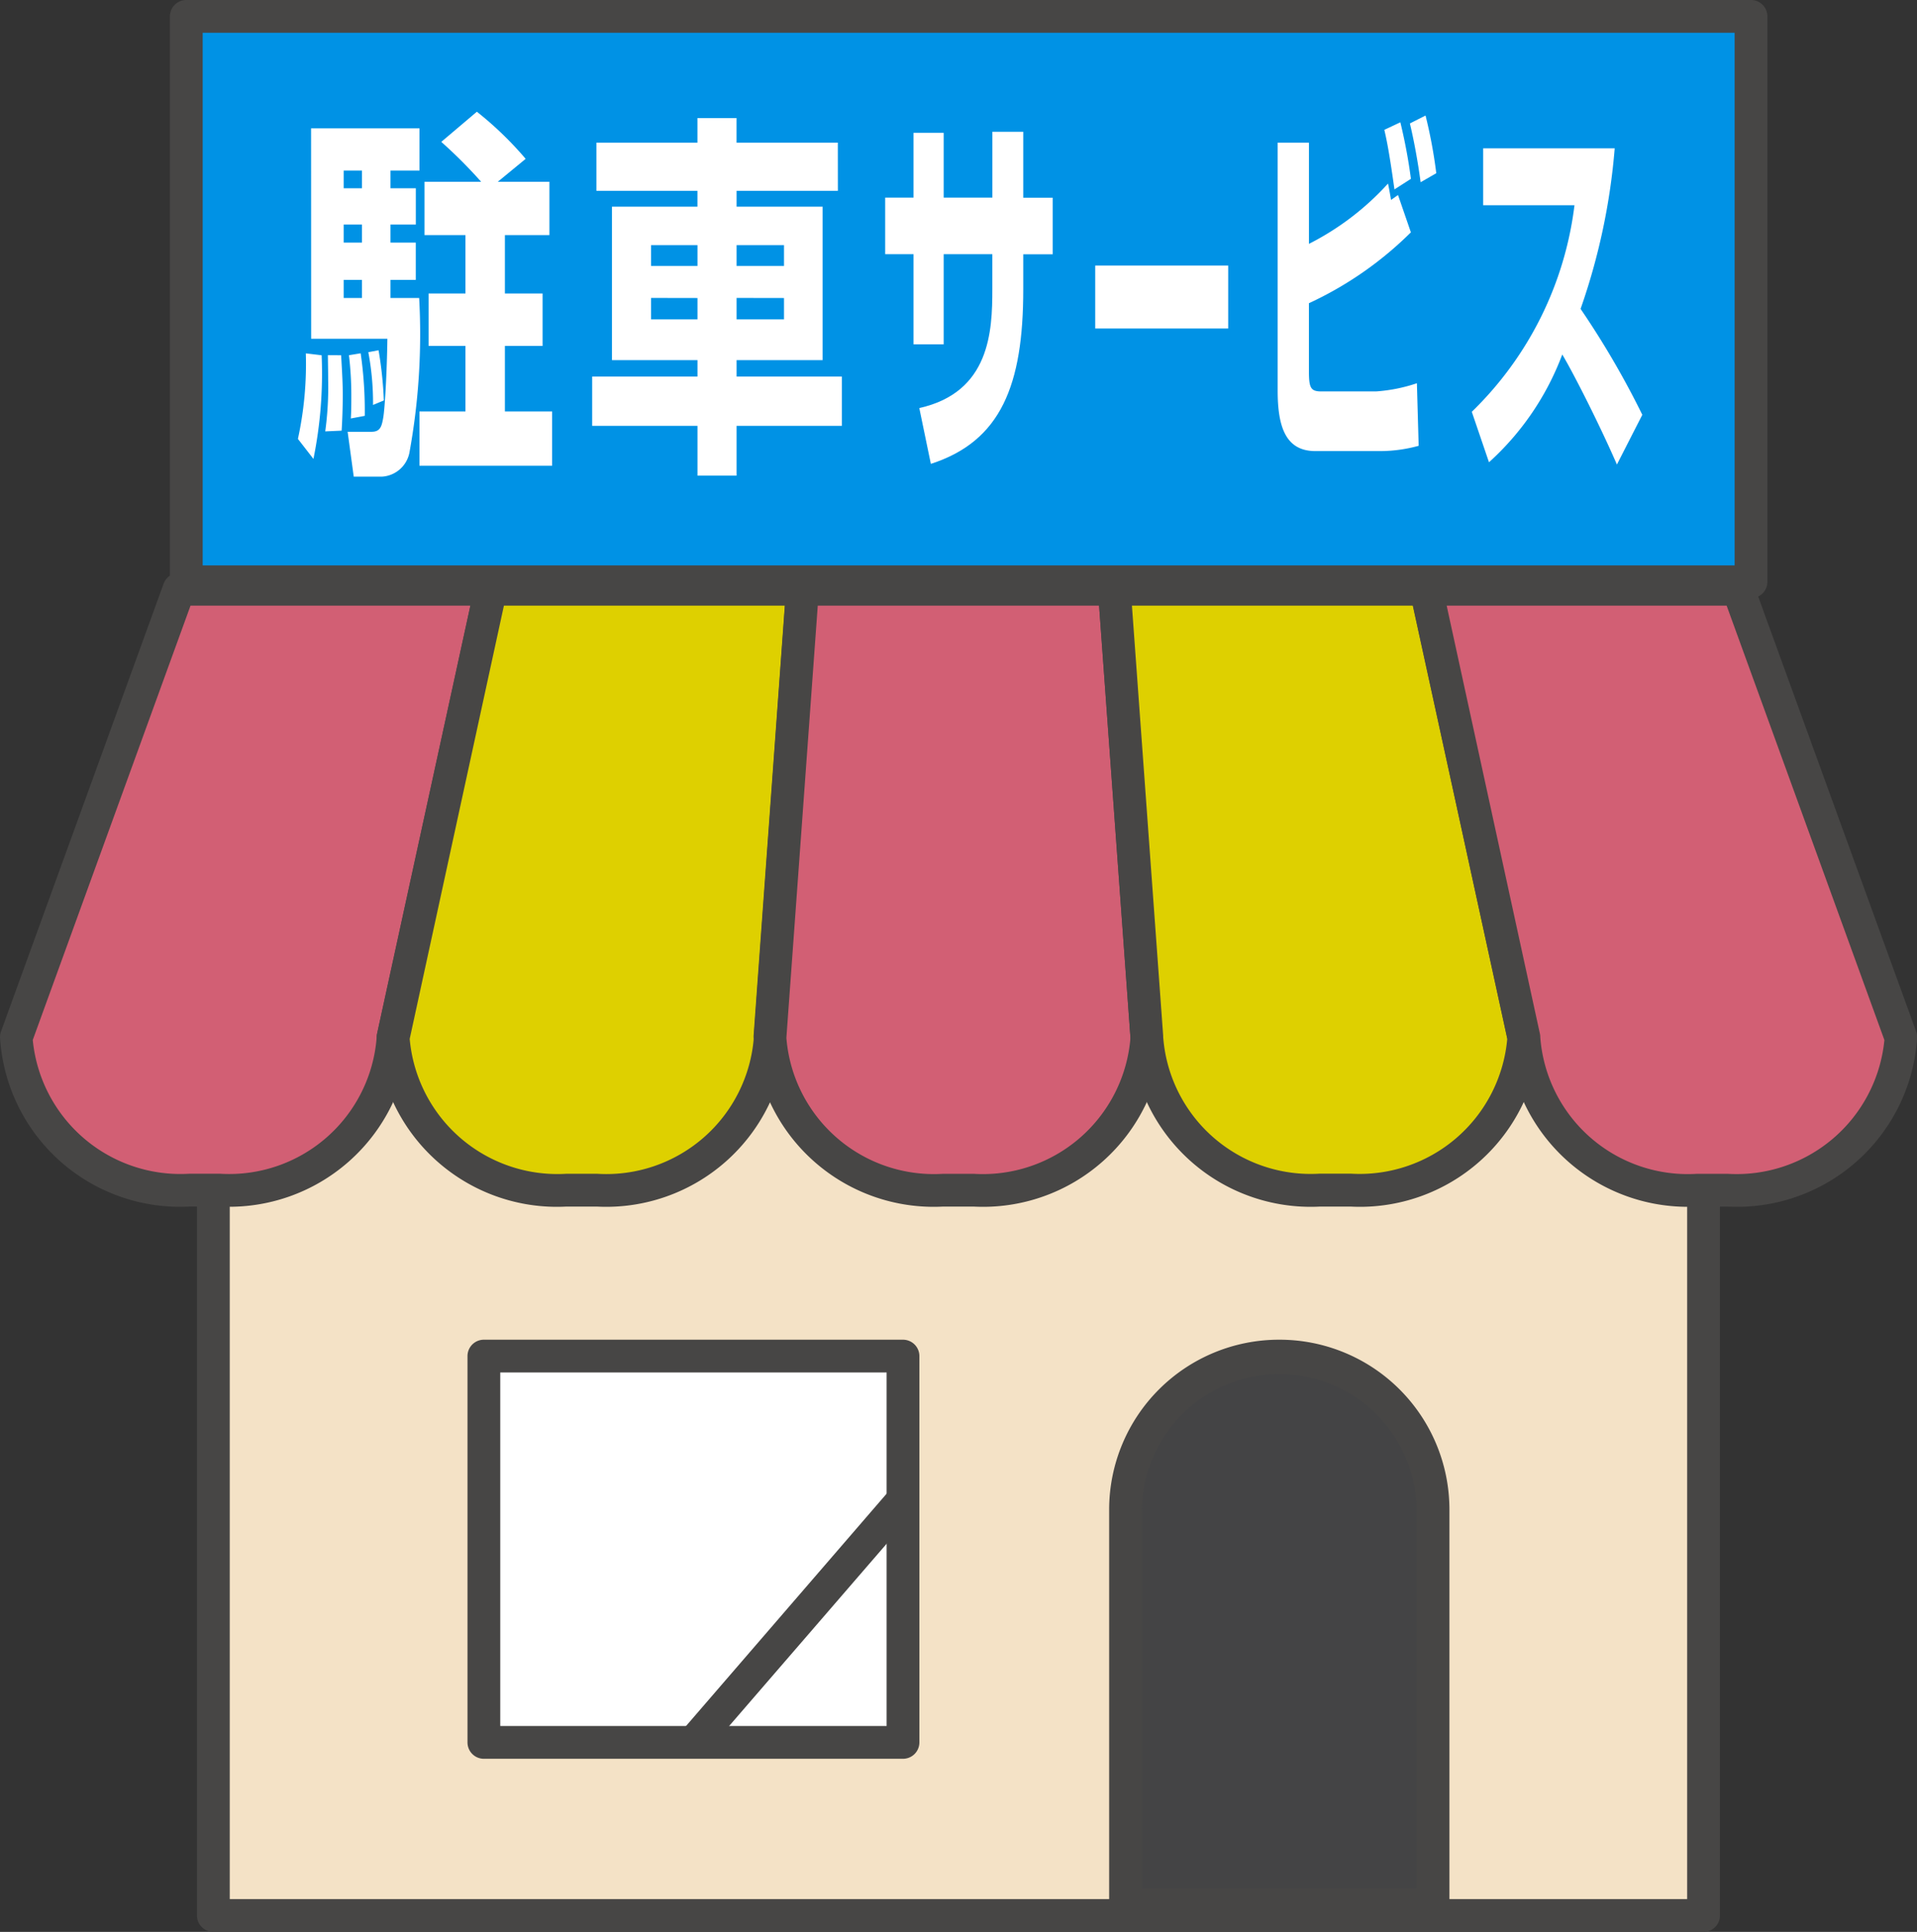 <svg xmlns="http://www.w3.org/2000/svg" width="46.8" height="47.153" viewBox="0 0 46.8 47.153"><rect x="0" y="0" width="46.8" height="47.153" fill="#333333" stroke="none"/><g transform="translate(-366.249 -345.59)"><g transform="translate(370.797 345.99)"><rect width="38.199" height="13.8" fill="#0092e5"/><path d="M0-.4H38.2a.4.4,0,0,1,.4.4V13.8a.4.4,0,0,1-.4.4H0a.4.4,0,0,1-.4-.4V0A.4.4,0,0,1,0-.4ZM37.8.4H.4v13H37.8Z" fill="#474645"/><g transform="translate(2.724 2.328)"><path d="M371.711,353.451a10.462,10.462,0,0,1-.2,2.53l-.379-.488a8.575,8.575,0,0,0,.193-2.088Zm-.258-5.538H374.1v1.03h-.708v.432h.619v.885h-.619v.442h.618v.909h-.618v.442h.7a16.065,16.065,0,0,1-.239,3.781.727.727,0,0,1-.67.58h-.688l-.149-1.095h.58c.213,0,.251-.12.29-.35s.09-1.112.1-1.921h-1.861Zm.734,5.538c.026.458.04.69.04.975s-.014.672-.028.865l-.4.018a7.94,7.94,0,0,0,.071-1.26c0-.258-.006-.425-.006-.6Zm.063-4.508v.432h.446v-.432Zm0,1.317v.442h.446v-.442Zm0,1.351v.442h.446v-.442Zm.414,1.792a9.781,9.781,0,0,1,.1,1.527l-.34.064c.012-.2.012-.357.012-.578a8.263,8.263,0,0,0-.058-.966Zm.437-.074a9.481,9.481,0,0,1,.129,1.225l-.264.11a6.674,6.674,0,0,0-.115-1.288Zm2.505-4.111a11.469,11.469,0,0,0-.974-.975l.869-.736a8.447,8.447,0,0,1,1.191,1.15l-.682.561h1.262v1.3h-1.087v1.426h.92v1.279h-.92v1.6h1.153v1.325H374.1v-1.325h1.122v-1.6h-.9v-1.279h.9v-1.426h-1v-1.3Z" transform="translate(-371.131 -347.508)" fill="#fff"/><path d="M381.815,349.384h-2.473v.386h2.1v3.746h-2.1v.4h2.57v1.205h-2.57v1.214h-.954v-1.214h-2.571v-1.205h2.571v-.4H376.3v-3.746h2.087v-.386h-2.467v-1.176h2.467v-.6h.954v.6h2.473Zm-4.56,1.325v.508h1.133v-.508Zm0,1.289v.523h1.133V352Zm2.087-1.289v.508H380.5v-.508Zm0,1.289v.523H380.5V352Z" transform="translate(-368.632 -347.454)" fill="#fff"/><path d="M383.1,347.826h.754v1.61h.718v1.38h-.718v.856c0,2.337-.544,3.708-2.256,4.26l-.282-1.362c1.731-.386,1.783-1.886,1.783-2.9v-.856h-1.188v2.2h-.736v-2.2h-.692v-1.38h.692v-1.582h.736v1.582H383.1Z" transform="translate(-366.145 -347.338)" fill="#fff"/><path d="M387.072,349.956v1.536h-3.246v-1.536Z" transform="translate(-364.36 -346.202)" fill="#fff"/><path d="M387.494,348.23V350.7a6.669,6.669,0,0,0,1.93-1.472c.023.11.028.138.074.4l.17-.12.314.911a8.742,8.742,0,0,1-2.489,1.73v1.665c0,.414.051.488.308.488h1.328a3.963,3.963,0,0,0,1-.2l.043,1.527a3.549,3.549,0,0,1-.917.129h-1.605c-.718,0-.92-.58-.92-1.472V348.23Zm2.087,1.141c-.133-.957-.2-1.251-.247-1.454l.391-.184a12.969,12.969,0,0,1,.258,1.38Zm.639-.175c-.018-.138-.106-.782-.262-1.435l.382-.193a11.857,11.857,0,0,1,.262,1.408Z" transform="translate(-362.81 -347.476)" fill="#fff"/><path d="M389.822,354.521a8.457,8.457,0,0,0,2.507-5.042H390.1V348.09h3.211a15.655,15.655,0,0,1-.833,3.919,21.179,21.179,0,0,1,1.507,2.585l-.62,1.214c-.416-.957-1.05-2.208-1.334-2.686a6.719,6.719,0,0,1-1.789,2.631Z" transform="translate(-361.163 -347.198)" fill="#fff"/></g></g><g transform="translate(366.649 359.973)"><rect width="36.38" height="25.978" transform="translate(4.809 6.392)" fill="#f4e2c6"/><path d="M0-.4H36.38a.4.4,0,0,1,.4.4V25.978a.4.4,0,0,1-.4.4H0a.4.4,0,0,1-.4-.4V0A.4.4,0,0,1,0-.4ZM35.98.4H.4V25.578H35.98Z" transform="translate(4.809 6.392)" fill="#474645"/><rect width="10.232" height="9.429" transform="translate(11.413 18.716)" fill="#fff"/><path d="M0-.4H10.232a.4.4,0,0,1,.4.4V9.429a.4.4,0,0,1-.4.4H0a.4.4,0,0,1-.4-.4V0A.4.4,0,0,1,0-.4ZM9.832.4H.4V9.029H9.832Z" transform="translate(11.413 18.716)" fill="#474645"/><path d="M370.62,355.109l-3.971,10.933a4,4,0,0,0,4.224,3.734h.748a4,4,0,0,0,4.224-3.734l2.383-10.933Z" transform="translate(-366.649 -355.109)" fill="#d25f74"/><path d="M370.62,354.709h7.608a.4.4,0,0,1,.391.485l-2.374,10.892a4.411,4.411,0,0,1-4.624,4.089h-.748a4.4,4.4,0,0,1-4.624-4.134.4.4,0,0,1,.024-.137l3.971-10.933A.4.4,0,0,1,370.62,354.709Zm7.112.8H370.9l-3.851,10.6a3.621,3.621,0,0,0,3.824,3.265h.748a3.609,3.609,0,0,0,3.824-3.334.4.4,0,0,1,.009-.085Z" transform="translate(-366.649 -355.109)" fill="#474645"/><path d="M375.03,355.109l-2.383,10.933a4.007,4.007,0,0,0,4.229,3.734h.744a4,4,0,0,0,4.229-3.734l.794-10.933Z" transform="translate(-363.45 -355.109)" fill="#ded000"/><path d="M375.03,354.709h7.613a.4.4,0,0,1,.4.429l-.793,10.919a4.41,4.41,0,0,1-4.629,4.119h-.744a4.407,4.407,0,0,1-4.629-4.134.4.4,0,0,1,.009-.085l2.383-10.933A.4.4,0,0,1,375.03,354.709Zm7.183.8h-6.861l-2.3,10.574a3.619,3.619,0,0,0,3.829,3.292h.744a3.611,3.611,0,0,0,3.829-3.334q0-.015,0-.029Z" transform="translate(-363.45 -355.109)" fill="#474645"/><path d="M387.054,355.109h-7.611l-.794,10.933a4.005,4.005,0,0,0,4.227,3.734h.744a4,4,0,0,0,4.229-3.734Z" transform="translate(-360.25 -355.109)" fill="#d25f74"/><path d="M379.442,354.709h7.611a.4.4,0,0,1,.4.371l.794,10.933q0,.014,0,.029a4.407,4.407,0,0,1-4.629,4.134h-.744a4.406,4.406,0,0,1-4.627-4.134q0-.015,0-.029l.794-10.933A.4.4,0,0,1,379.442,354.709Zm7.24.8h-6.868l-.766,10.547a3.613,3.613,0,0,0,3.827,3.32h.744a3.614,3.614,0,0,0,3.829-3.32Z" transform="translate(-360.25 -355.109)" fill="#474645"/><path d="M391.743,355.109H384.13l.794,10.933a4.007,4.007,0,0,0,4.229,3.734h.744a4.005,4.005,0,0,0,4.227-3.734Z" transform="translate(-357.326 -355.109)" fill="#ded000"/><path d="M384.13,354.709h7.613a.4.4,0,0,1,.391.315l2.381,10.933a.4.4,0,0,1,.009.085,4.406,4.406,0,0,1-4.627,4.134h-.744a4.41,4.41,0,0,1-4.629-4.119l-.793-10.919a.4.4,0,0,1,.4-.429Zm7.291.8H384.56l.763,10.5q0,.014,0,.029a3.611,3.611,0,0,0,3.829,3.334h.744a3.618,3.618,0,0,0,3.827-3.292Z" transform="translate(-357.326 -355.109)" fill="#474645"/><path d="M396.706,355.109H389.1l2.381,10.933a4,4,0,0,0,4.229,3.734h.744a4.007,4.007,0,0,0,4.229-3.734Z" transform="translate(-354.678 -355.109)" fill="#d25f74"/><path d="M389.1,354.709h7.611a.4.4,0,0,1,.376.263l3.971,10.933a.4.4,0,0,1,.024.137,4.407,4.407,0,0,1-4.629,4.134h-.744a4.414,4.414,0,0,1-4.629-4.089L388.7,355.194a.4.4,0,0,1,.391-.485Zm7.331.8h-6.835l2.276,10.448a.4.4,0,0,1,.009.085,3.611,3.611,0,0,0,3.829,3.334h.744a3.624,3.624,0,0,0,3.828-3.265Z" transform="translate(-354.678 -355.109)" fill="#474645"/><path d="M388.062,367.315a3.743,3.743,0,0,0-3.754,3.734v9.657h7.507v-9.657A3.744,3.744,0,0,0,388.062,367.315Z" transform="translate(-357.231 -348.599)" fill="#444445"/><path d="M388.062,366.915a4.148,4.148,0,0,1,4.154,4.134v9.657a.4.4,0,0,1-.4.4h-7.507a.4.4,0,0,1-.4-.4v-9.657A4.148,4.148,0,0,1,388.062,366.915Zm3.354,13.391v-9.257a3.354,3.354,0,0,0-6.707,0v9.257Z" transform="translate(-357.231 -348.599)" fill="#474645"/><path d="M.3,6.182-.3,5.659,4.813-.262l.605.523Z" transform="translate(16.529 22.224)" fill="#474645"/></g></g></svg>